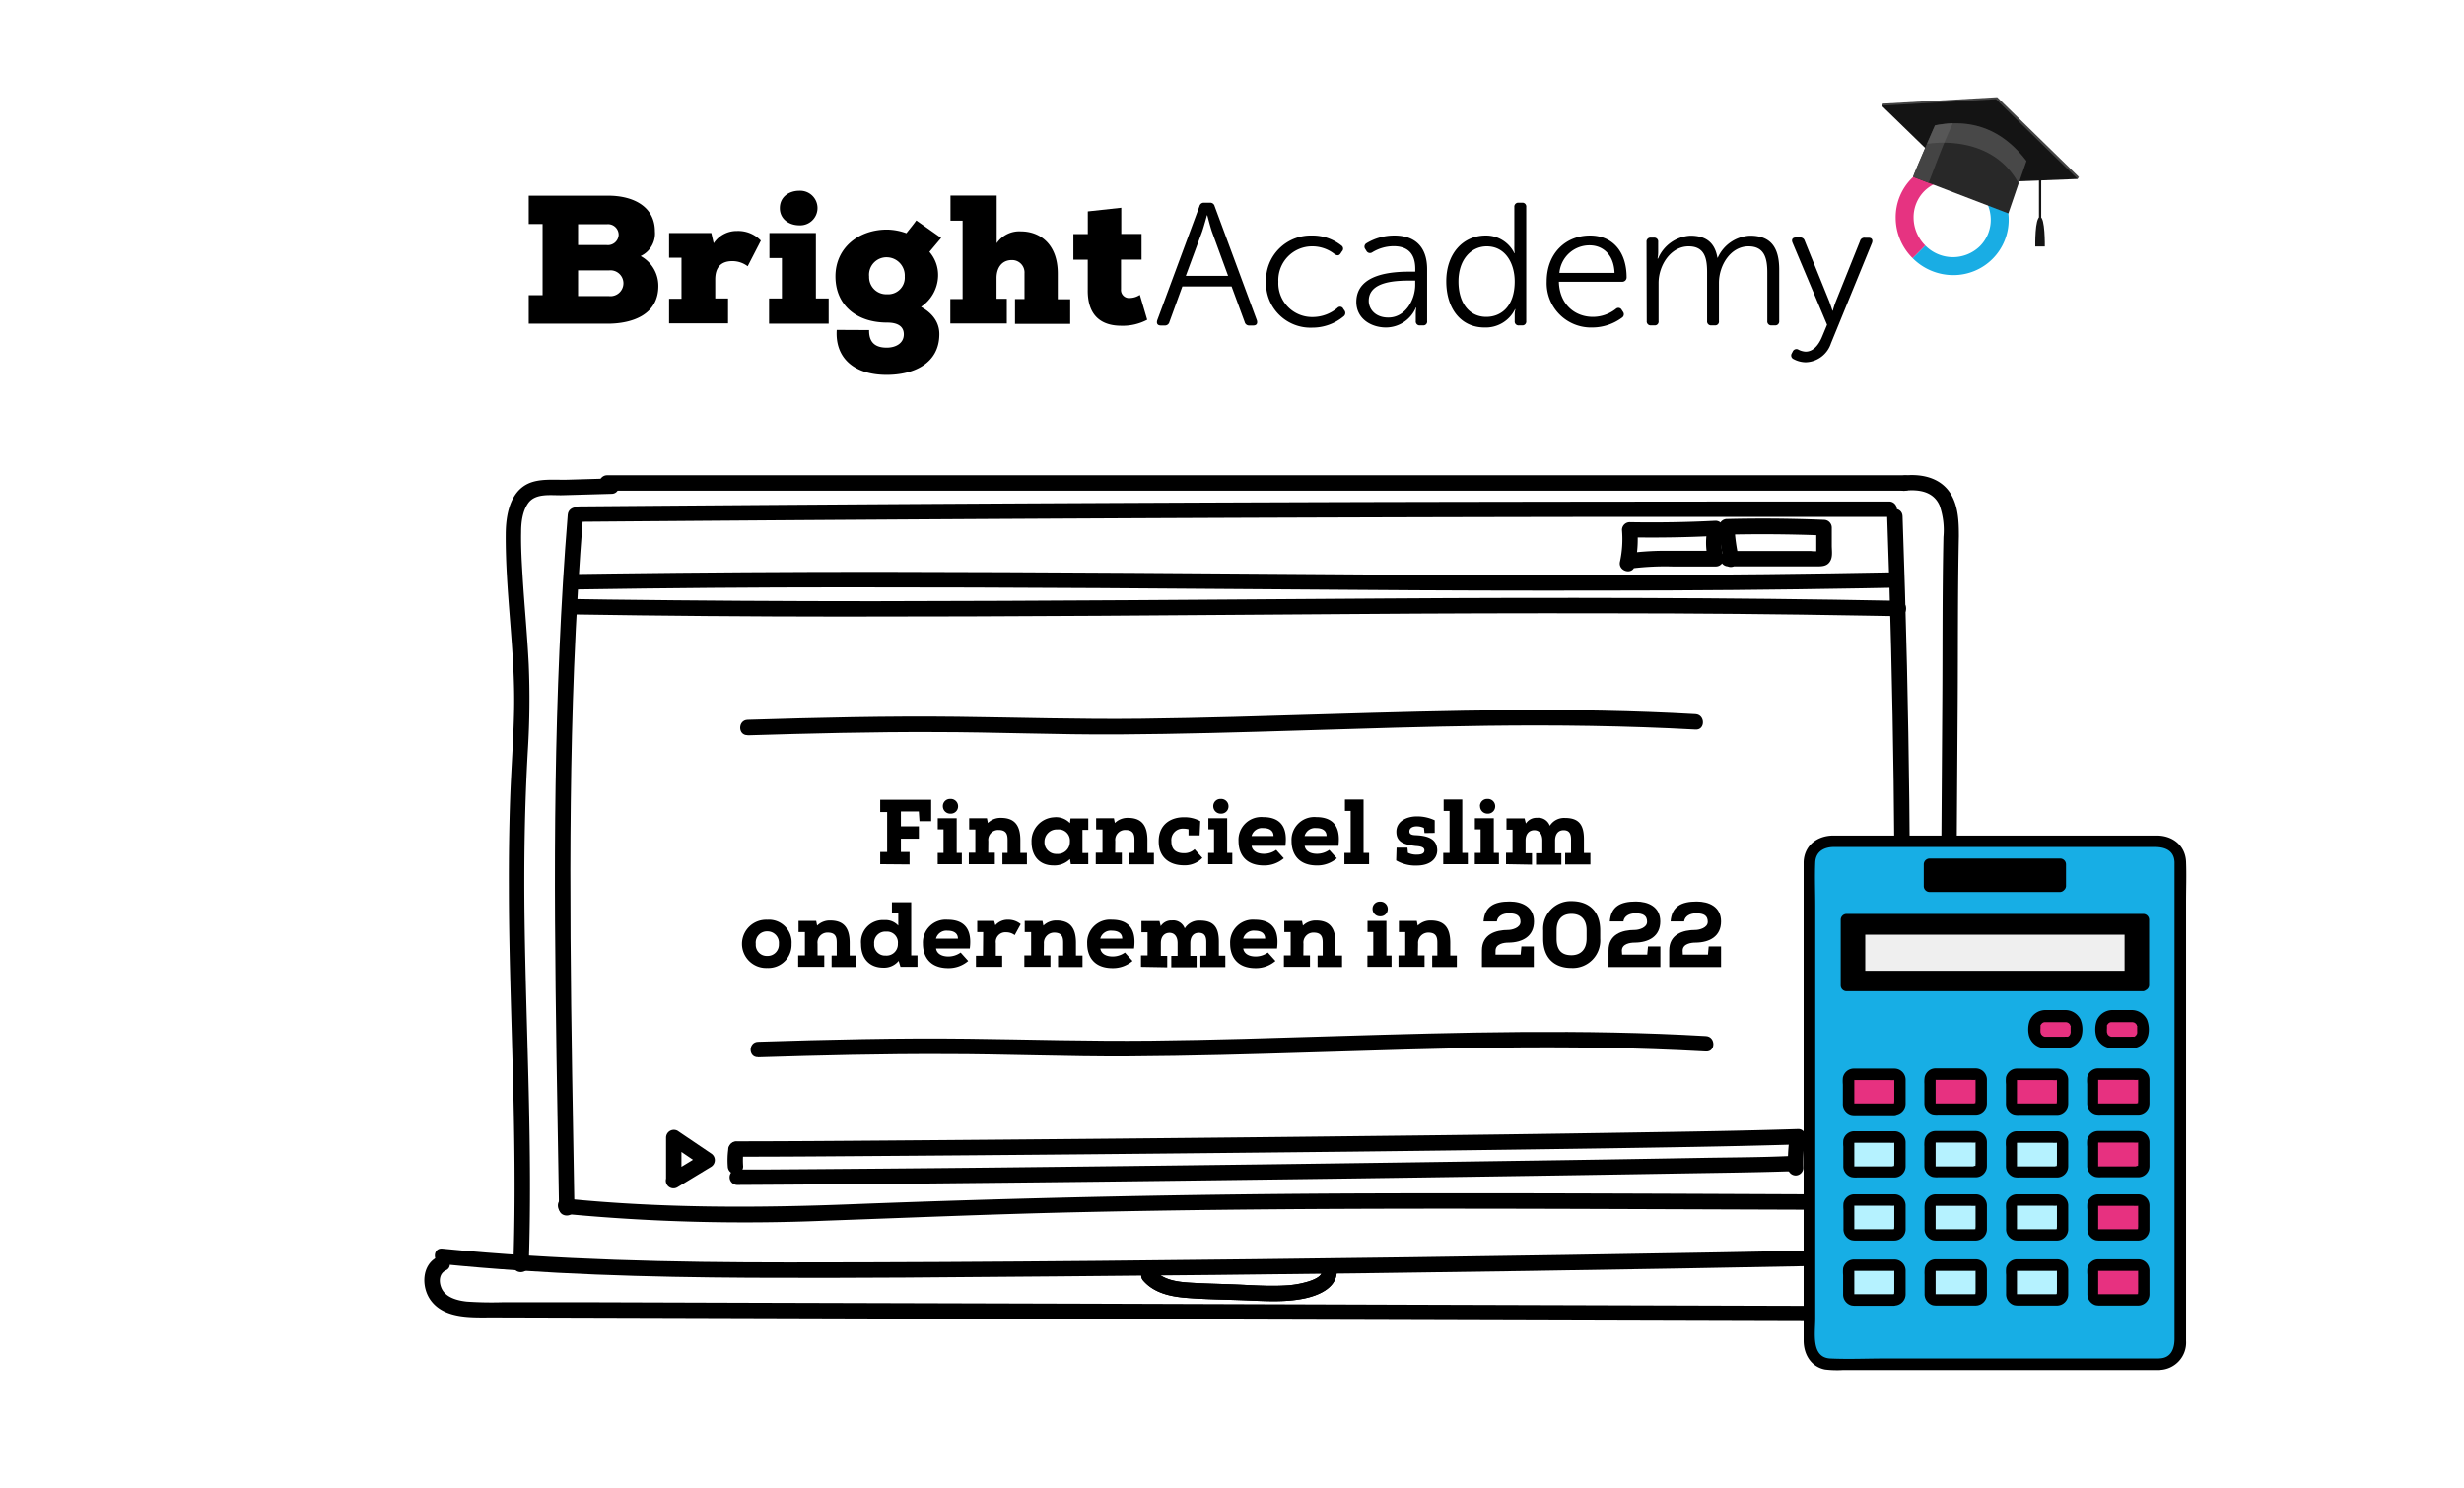 <?xml version="1.0" encoding="UTF-8"?> <svg xmlns="http://www.w3.org/2000/svg" viewBox="0 0 480 290"><defs><style>.cls-1{isolation:isolate;}.cls-2{fill:#fff;}.cls-3{fill:#19ade4;}.cls-4{fill:#e63381;}.cls-5{fill:#444;}.cls-6{fill:#141414;}.cls-7{fill:#282828;}.cls-8{fill:#6b6b6b;mix-blend-mode:multiply;opacity:0.49;}.cls-9{fill:#17aee5;}.cls-10{fill:#efefef;}.cls-11{fill:#e73180;}.cls-12{fill:#b5f2ff;}</style></defs><g class="cls-1"><g id="Layer_1" data-name="Layer 1"><rect class="cls-2" width="480" height="290"></rect><rect class="cls-2" x="316.35" y="103.06" width="18.6" height="6.25"></rect><polygon class="cls-2" points="110.95 118.22 110.56 235.75 206.01 235.75 334.58 234.57 369.69 233.78 371.27 138.33 369.29 119.4 110.95 118.22"></polygon><rect class="cls-2" x="200.12" y="222.43" width="149.8" height="5.39"></rect><path d="M222.71,249.52c2.06,2.37,5.18,3.07,8.18,3.33,3.93.33,7.9.34,11.83.5,3.74.15,7.52.41,11.22-.33,3.06-.61,7-2.27,6.4-6.05-.31-1.9-3.2-1.1-2.9.8.17,1-1.89,1.72-2.59,1.93a18.45,18.45,0,0,1-4.6.77c-3.16.17-6.34-.07-9.5-.2s-6.22-.17-9.31-.38c-2.42-.17-4.95-.58-6.61-2.49-1.27-1.46-3.39.67-2.12,2.12Z"></path><rect class="cls-2" x="200.12" y="222.43" width="149.8" height="5.39"></rect><path d="M103,246.39c.77-22.32-.5-44.64-.81-66.95-.15-11.16,0-22.3.65-33.45a160.28,160.28,0,0,0,.16-16.55c-.28-5.6-.82-11.17-1.17-16.76-.18-3-.37-6-.31-9,0-1.88.25-4.1,1.39-5.67,1.46-2,4.49-1.46,6.66-1.52l9.55-.27c1.92,0,1.93-3,0-3l-8.57.25c-2.47.07-5.45-.3-7.73.79-3.53,1.7-4.28,6.23-4.3,9.74-.09,11.47,1.86,22.86,1.63,34.35-.11,5.77-.57,11.54-.77,17.32s-.27,11.39-.25,17.1c0,11.49.43,23,.73,34.46.35,13.06.59,26.12.14,39.18-.07,1.93,2.93,1.93,3,0Z"></path><path d="M118.27,95.6h252.8a1.5,1.5,0,0,0,0-3H118.27a1.5,1.5,0,0,0,0,3Z"></path><path d="M371.07,95.6c2.73-.27,5.56.12,6.77,2.88a14.46,14.46,0,0,1,.75,6.13c-.23,10.64-.15,21.29-.22,31.93l-.45,68.71L377.67,244a1.5,1.5,0,0,0,3,0l.46-71.2.24-35.73c.07-10.86,0-21.73.23-32.59,0-2.68-.08-5.53-1.4-7.93-1.83-3.35-5.56-4.27-9.13-3.92-1.9.19-1.92,3.19,0,3Z"></path><path d="M86.15,246.29c19.93,2,40,2.55,60,2.66s40.23-.11,60.34-.27q60.53-.48,121-1.54,34-.58,67.92-1.36c1.93,0,1.93-3,0-3q-60.51,1.36-121,2.18c-40.3.53-80.61,1-120.91,1-22.47,0-45-.47-67.35-2.68-1.92-.19-1.91,2.82,0,3Z"></path><path d="M110.6,100.29c-1.42,17.53-2.11,35.12-2.37,52.7s-.08,35.21.18,52.8q.23,14.81.49,29.6c0,1.92,3,1.93,3,0-.29-17.55-.64-35.1-.75-52.65s0-35.2.69-52.78q.59-14.85,1.76-29.67c.16-1.93-2.84-1.92-3,0Z"></path><path d="M367.63,100.57q.92,25.83,1.26,51.68t.09,51.94q-.14,14.61-.46,29.21c0,1.93,3,1.93,3,0q.57-25.85.57-51.69t-.6-51.94q-.35-14.59-.86-29.2c-.07-1.93-3.07-1.94-3,0Z"></path><path d="M112.83,101.66q49.92-.41,99.85-.65,49.66-.24,99.34-.3,28,0,56,0a1.5,1.5,0,0,0,0-3q-49.92,0-99.85.1-49.66.14-99.33.45-28,.18-56,.41a1.5,1.5,0,0,0,0,3Z"></path><path d="M110.2,236.53a371.73,371.73,0,0,0,50.5,1.31c16.81-.6,33.6-1.32,50.41-1.68,33.67-.74,67.36-.71,101-.6l56.85.2a1.5,1.5,0,0,0,0-3c-33.9-.12-67.8-.34-101.7-.24q-50.51.15-101,2.1c-18.76.75-37.44.79-56.14-1.09-1.92-.19-1.91,2.81,0,3Z"></path><path d="M111.76,119.71q26,.41,52,.42,25.25,0,50.5-.16,24.71-.15,49.4-.34t49.6-.14q25.09,0,50.17.45l6.43.11c1.94,0,1.94-3,0-3q-25.15-.48-50.32-.54-24.84-.08-49.67.09-24.67.14-49.34.33-25.19.16-50.35.2-25.84,0-51.7-.32l-6.68-.1c-1.93,0-1.93,3,0,3Z"></path><path d="M112.56,114.84q26-.41,52-.41,24.94,0,49.9.15,24.6.15,49.2.34t49,.14q25.11,0,50.21-.44l6.39-.12c1.93,0,1.93-3,0-3q-25.2.48-50.4.54-24.53.09-49.06-.08t-49.15-.34q-24.87-.16-49.73-.2-25.86,0-51.73.33l-6.64.09c-1.93,0-1.94,3,0,3Z"></path><path d="M318.47,110.19a23.46,23.46,0,0,0,.5-7l-1.5,1.5q8.38.15,16.75-.28l-1.45-1.9a12.73,12.73,0,0,0,.06,6.71l1.45-1.9-8.82,0a56,56,0,0,0-8.78.53l.8,2.9.64-.24a1.55,1.55,0,0,0,1.05-1.85,1.51,1.51,0,0,0-1.84-1l-.65.24a1.51,1.51,0,0,0,.8,2.9,52.49,52.49,0,0,1,8.32-.43l8.48,0a1.51,1.51,0,0,0,1.44-1.89,9.57,9.57,0,0,1-.05-5.12,1.52,1.52,0,0,0-1.45-1.9q-8.37.43-16.75.28a1.52,1.52,0,0,0-1.5,1.5,20.73,20.73,0,0,1-.39,6.19c-.41,1.89,2.48,2.69,2.89.8Z"></path><path d="M338.71,108.67a36.47,36.47,0,0,1-.83-6l-1.5,1.5q9.47-.22,18.94.16l-1.5-1.5,0,2.82v2.07c0,.41,0,.5,0,.26l.9-.69a5.89,5.89,0,0,1-2,.06H336.65a1.5,1.5,0,0,0,0,3h17.07c1,0,2.18.07,2.8-1,.53-.85.33-2,.32-3l0-3.57a1.53,1.53,0,0,0-1.5-1.5q-9.46-.39-18.94-.16a1.52,1.52,0,0,0-1.5,1.5,41.63,41.63,0,0,0,.94,6.77c.41,1.89,3.31,1.09,2.89-.79Z"></path><path d="M85.29,244.89c-3.22,1.53-3.25,6-1.32,8.54,2.74,3.64,8.14,3.24,12.17,3.25l34.81.1,69.34.2,69.71.19,69.71.2,34.85.1c7.47,0,21.83,1.69,22.76-9.1a6.72,6.72,0,0,0-1.58-4.94c-1.21-1.5-3.32.63-2.12,2.12a4.35,4.35,0,0,1,.1,4.68,7.2,7.2,0,0,1-4.69,3.58,24.16,24.16,0,0,1-6.62.68l-8.16,0-32.38-.09-65.09-.19L211.7,254l-65-.18-32.34-.1-16.32,0a70.58,70.58,0,0,1-7.13-.13c-1.83-.2-4.13-.78-4.92-2.65-.53-1.24-.45-2.8.87-3.43,1.74-.83.22-3.42-1.52-2.59Z"></path><path d="M222.71,249.52c2.06,2.37,5.18,3.07,8.18,3.33,3.93.33,7.9.34,11.83.5,3.74.15,7.52.41,11.22-.33,3.06-.61,7-2.27,6.4-6.05-.31-1.9-3.2-1.1-2.9.8.17,1-1.89,1.72-2.59,1.93a18.45,18.45,0,0,1-4.6.77c-3.16.17-6.34-.07-9.5-.2s-6.22-.17-9.31-.38c-2.42-.17-4.95-.58-6.61-2.49-1.27-1.46-3.39.67-2.12,2.12Z"></path><path d="M147.67,206c12.13-.38,24.26-.68,36.4-.63,11.92,0,23.84.52,35.77.45,24-.14,47.91-1.39,71.87-1.7,13.55-.17,27.1,0,40.62.75,1.93.11,1.92-2.89,0-3-23.93-1.39-47.9-.72-71.84,0-12.06.37-24.12.76-36.19.89s-23.82-.24-35.75-.38c-13.63-.16-27.26.17-40.88.6-1.92.06-1.93,3.06,0,3Z"></path><path d="M145.64,143.28c12.13-.37,24.26-.68,36.39-.63,11.93,0,23.85.53,35.78.46,24-.15,47.91-1.39,71.87-1.7,13.54-.17,27.09,0,40.62.74,1.92.12,1.92-2.89,0-3-23.93-1.38-47.91-.71-71.84,0-12.06.37-24.12.75-36.19.89s-23.83-.24-35.75-.38c-13.63-.16-27.26.17-40.88.59-1.93.06-1.93,3.06,0,3Z"></path><rect class="cls-2" x="200.12" y="222.43" width="149.8" height="5.39"></rect><path d="M141.86,224a16.06,16.06,0,0,0-.09,3.25,1.56,1.56,0,0,0,.44,1.06,1.5,1.5,0,0,0,1.06.44,1.56,1.56,0,0,0,1.06-.44,1.47,1.47,0,0,0,.44-1.06,16.06,16.06,0,0,1,.09-3.25,1.52,1.52,0,0,0-.44-1.06,1.51,1.51,0,0,0-2.13,0l-.23.31a1.41,1.41,0,0,0-.2.75Z"></path><path d="M143.48,225.37c8.15,0,16.29-.06,24.44-.12q21.81-.15,43.63-.35,25.92-.24,51.83-.52,24.6-.28,49.19-.64c11.63-.18,23.26-.35,34.89-.68l2.79-.08c1.93-.07,1.93-3.07,0-3-10.87.35-21.74.51-32.62.68q-23.91.39-47.82.64-26,.3-52.07.54-22.73.21-45.46.38c-9.08.07-18.15.14-27.23.15h-1.57a1.5,1.5,0,0,0,0,3Z"></path><path d="M348.57,222a36.46,36.46,0,0,0-.27,5.53,1.53,1.53,0,0,0,1.5,1.5,1.51,1.51,0,0,0,1.5-1.5,36.46,36.46,0,0,1,.27-5.53,1.46,1.46,0,0,0-.44-1.06,1.5,1.5,0,0,0-1.06-.44,1.46,1.46,0,0,0-1.06.44,1.77,1.77,0,0,0-.44,1.06Z"></path><path d="M143.68,230.87q22.51-.12,45-.36,25.65-.25,51.29-.59,24.71-.31,49.41-.68,19.37-.28,38.73-.61c6.6-.11,13.2-.18,19.8-.39l.71,0c1.92-.08,1.93-3.08,0-3-5.65.26-11.31.26-17,.36q-18.45.33-36.91.59-24.3.36-48.59.68-25.74.33-51.49.61-23.06.24-46.1.39l-4.9,0a1.5,1.5,0,0,0,0,3Z"></path><path d="M132.75,230v-8.38l-2.25,1.3,5.71,3.87.81.55v-2.6l-5.7,3.47-.83.5a1.5,1.5,0,1,0,1.51,2.59l5.7-3.46.83-.5a1.53,1.53,0,0,0,0-2.6l-5.71-3.86-.81-.55a1.52,1.52,0,0,0-2.26,1.29V230a1.5,1.5,0,0,0,3,0Z"></path><path d="M103,43.65V38.13h15.46c5,0,9.12,2.17,9.12,6.95a4.84,4.84,0,0,1-2.78,4.81,6.59,6.59,0,0,1,3.45,5.84c0,5.63-5.13,7.3-9.72,7.34H103V57.51h2.7V43.65Zm9.61,4.1h5.6a2.1,2.1,0,0,0,2.31-2,2.07,2.07,0,0,0-2.17-2.07h-5.74Zm0,9.94h6a2.52,2.52,0,1,0,0-5h-6Z"></path><path d="M130.34,50.21V45.4h8.23l.46,2A5.38,5.38,0,0,1,143.59,45a6.11,6.11,0,0,1,4.63,1.88l-2.57,5a4.91,4.91,0,0,0-3-1c-2.32,0-3.32,1.36-3.32,3.57v3.7h2.5v4.85H130.34V58.22h2.42v-8Z"></path><path d="M149.82,58.15h2.5V50.28h-2.43V45.4h9.05V58.15h2.49v4.92H149.82Zm2.1-17.6c0,2.18,1.86,3.35,3.78,3.35a3.37,3.37,0,1,0,0-6.73C153.78,37.17,151.92,38.31,151.92,40.55Z"></path><path d="M169.31,64.31c-.07,2.78,1.64,3.42,3.42,3.42s3.34-.85,3.34-2.6c0-1.25-.81-2.28-3.27-2.28-6,0-10.05-3.45-10.05-9s4.49-9.12,10.05-9.12a11.49,11.49,0,0,1,3.77.71c.64-.82,1.36-1.68,1.93-2.49l4.84,3.41-2.28,2.71a6.89,6.89,0,0,1,1.68,4.81,7.48,7.48,0,0,1-3.32,5.91c3.39,1.86,3.57,4.35,3.57,5.31,0,5.77-5.06,7.94-10.26,7.94-6.42,0-10.08-3.34-9.73-8.76Zm0-10.43a3.33,3.33,0,0,0,3.49,3.45,3.24,3.24,0,0,0,3.45-3.45,3.55,3.55,0,0,0-3.45-3.75A3.4,3.4,0,0,0,169.31,53.88Z"></path><path d="M185.16,43V38.1h9v9.29a5.33,5.33,0,0,1,4.74-2.31c3.52,0,7.16,2.31,7.16,8.22v5h2.42v4.81H197.73V58.26h1.85v-5a2.42,2.42,0,0,0-2.45-2.59c-2.07,0-3,1.63-3,3.49v4.06h2v4.81h-11V58.26h2.39V43Z"></path><path d="M218.43,40.48v5.1h3.95v5h-4v5.77a1.57,1.57,0,0,0,1.75,1.71,3.66,3.66,0,0,0,1.92-.61l1.43,4.85a10.15,10.15,0,0,1-5.06,1.17c-3.49,0-6.63-1.6-6.52-7.12V50.6H209.1v-5h2.81V41.19Z"></path><path d="M233.66,40.18a.87.87,0,0,1,.92-.68h1.12a.88.88,0,0,1,.92.68l8.23,22.24c.17.61-.07,1-.68,1h-.75a.88.88,0,0,1-.95-.68l-2.55-6.93h-9.59l-2.52,6.93a.89.89,0,0,1-.95.68h-.72c-.64,0-.88-.37-.71-1Zm5.58,13.57-3.17-8.67c-.37-1.13-.88-3.13-.88-3.13h-.07s-.54,2-.92,3.13L231,53.75Z"></path><path d="M255.63,45.89a9,9,0,0,1,5.67,1.94.74.74,0,0,1,.11,1.16l-.24.37c-.31.48-.68.48-1.16.17A7,7,0,0,0,255.69,48a6.58,6.58,0,0,0-6.66,6.9,6.58,6.58,0,0,0,6.7,6.87,7.49,7.49,0,0,0,4.83-1.8.68.68,0,0,1,1.12.2l.24.34a.83.83,0,0,1-.21,1.16,9.5,9.5,0,0,1-6.08,2.17,8.66,8.66,0,0,1-9-8.94A8.72,8.72,0,0,1,255.63,45.89Z"></path><path d="M274.7,52.93h1v-.54c0-3.3-1.8-4.42-4.22-4.42a8,8,0,0,0-4.15,1.19.79.79,0,0,1-1.15-.28l-.21-.34a.77.77,0,0,1,.24-1.15,10.39,10.39,0,0,1,5.44-1.5c4.08,0,6.36,2.28,6.36,6.57V62.55a.74.74,0,0,1-.81.85h-.55a.76.76,0,0,1-.85-.85V61.19a7.39,7.39,0,0,1,.1-1.29h-.06A6.38,6.38,0,0,1,270,63.81c-2.89,0-5.78-1.7-5.78-5C264.26,53.24,271.41,52.93,274.7,52.93Zm-4.25,8.94c3.3,0,5.24-3.4,5.24-6.39v-.81h-.95c-2.69,0-8.1.1-8.1,3.94C266.64,60.21,267.9,61.87,270.45,61.87Z"></path><path d="M289.43,45.89A6.12,6.12,0,0,1,295,49.33h.07A7.77,7.77,0,0,1,295,48V40.35a.77.77,0,0,1,.85-.85h.65a.75.75,0,0,1,.82.85v22.2a.75.75,0,0,1-.82.85h-.58a.75.75,0,0,1-.85-.81V61.3a3.84,3.84,0,0,1,.14-1.06h-.07a6.34,6.34,0,0,1-5.95,3.57c-4.59,0-7.45-3.67-7.45-9S284.94,45.89,289.43,45.89Zm.1,15.85c2.86,0,5.54-2,5.54-6.9,0-3.47-1.77-6.84-5.44-6.84-3,0-5.51,2.52-5.51,6.84S286.33,61.74,289.53,61.74Z"></path><path d="M309.73,45.89c4.55,0,7.14,3.3,7.14,8.16a.85.85,0,0,1-.89.85h-12.3c.1,4.36,3.09,6.84,6.63,6.84a7.25,7.25,0,0,0,4.48-1.57.72.72,0,0,1,1.13.21l.27.41a.79.79,0,0,1-.24,1.12,9.76,9.76,0,0,1-5.71,1.9,8.64,8.64,0,0,1-8.94-8.94C301.3,49.26,305.1,45.89,309.73,45.89Zm4.79,7.28c-.13-3.61-2.31-5.37-4.86-5.37a5.88,5.88,0,0,0-5.88,5.37Z"></path><path d="M320.75,47.15a.77.77,0,0,1,.85-.85h.61a.76.76,0,0,1,.81.85v2a6,6,0,0,1-.13,1.23H323a7.26,7.26,0,0,1,6.29-4.46c3.16,0,4.79,1.46,5.27,4.29h.07a7.25,7.25,0,0,1,6.29-4.29c4.15,0,5.68,2.42,5.68,6.63v10a.77.77,0,0,1-.85.85h-.62a.77.77,0,0,1-.85-.85V53.1c0-2.79-.57-5.1-3.67-5.1-3.43,0-5.75,3.61-5.75,7.14v7.41a.74.74,0,0,1-.81.85h-.65a.77.77,0,0,1-.85-.85V53.1c0-2.58-.37-5.1-3.6-5.1-3.47,0-5.85,3.67-5.85,7.14v7.41a.74.74,0,0,1-.82.85h-.64a.77.77,0,0,1-.85-.85Z"></path><path d="M350.23,68.06a3.5,3.5,0,0,0,1.5.45c1.53,0,2.55-1.33,3.19-2.83l1-2.41-6.73-16c-.24-.58,0-1,.65-1h.78a.89.89,0,0,1,.95.65l4.79,11.83c.31.85.62,1.8.62,1.8h.06a16.48,16.48,0,0,1,.58-1.8L362.33,47a.89.89,0,0,1,1-.68H364c.62,0,.89.37.68,1l-8,19.58a5.34,5.34,0,0,1-4.93,3.68,5.12,5.12,0,0,1-2.35-.62.77.77,0,0,1-.37-1.08l.2-.38A.79.79,0,0,1,350.23,68.06Z"></path><path class="cls-3" d="M380.51,53.6a11.15,11.15,0,0,1-7.92-3.3l2.46-2.47a7.53,7.53,0,0,0,10.63.15,7.27,7.27,0,0,0,2.13-5.24,7.73,7.73,0,0,0-2.28-5.38L388,34.89a11.19,11.19,0,0,1,3.3,7.81,10.76,10.76,0,0,1-10.79,10.9"></path><path class="cls-4" d="M372.59,50.3a11.1,11.1,0,0,1-3.3-7.81,10.73,10.73,0,0,1,3.14-7.75,11,11,0,0,1,15.57.15l-2.47,2.47a7.53,7.53,0,0,0-10.63-.15,7.22,7.22,0,0,0-2.12,5.24,7.72,7.72,0,0,0,2.27,5.38Z"></path><polygon class="cls-5" points="366.81 20.2 382.41 35.37 404.98 34.48 389.07 18.94 366.81 20.2"></polygon><polygon class="cls-5" points="366.81 20.2 366.56 20.59 404.73 34.87 404.98 34.48 366.81 20.2"></polygon><polygon class="cls-6" points="366.56 20.59 382.16 35.76 404.73 34.87 388.82 19.33 366.56 20.59"></polygon><path class="cls-7" d="M394.76,31.37l-1.52,4.36-2,5.85-18.53-7.1c.07-.33,1.57-3.82,2.77-6.6l1.5-3.43C384.17,23,390.12,25.27,394.76,31.37Z"></path><path class="cls-5" d="M380.44,24a21.8,21.8,0,0,0-3.5.42l-1.5,3.43c-1.2,2.78-2.7,6.27-2.77,6.6l3.05,1.17C377.19,31.77,378.66,27.78,380.44,24Z"></path><path class="cls-8" d="M394.76,31.37l-1.52,4.36a.22.22,0,0,1-.05-.08c-5.48-9.92-17.7-7.61-17.7-7.61l-.05-.16,1.5-3.43C384.17,23,390.12,25.27,394.76,31.37Z"></path><rect class="cls-6" x="397.2" y="30.97" width="0.44" height="11.68"></rect><path class="cls-6" d="M397.42,42.28h0c1,0,.92,5.75.92,5.75h-1.86S396.37,42.33,397.42,42.28Z"></path><path d="M171.47,168.38V166h1.35v-7.78h-1.35v-2.39h9.93V160h-2.28l-.13-1.9H175.5V161H179v2.41H175.5V166h1.69v2.43Z"></path><path d="M186.37,159.43v6.75h1v2.2h-4.7v-2.2h1.13v-4.59h-1.12v-2.16Zm-2.7-2.34a1.4,1.4,0,0,1,1.46-1.42,1.43,1.43,0,0,1,1.51,1.46,1.41,1.41,0,0,1-1.48,1.4A1.44,1.44,0,0,1,183.67,157.09Z"></path><path d="M192.51,166.15h1.29v2.23h-5.07v-2.23H190v-4.54H188.8v-2.18h3.46l.18.92a3.49,3.49,0,0,1,2.52-1c2.43,0,3.81,1.16,3.81,4.34v2.49h1.28v2.23h-4.77v-2.23h1v-2.47c0-1-.14-2-1.75-2a1.94,1.94,0,0,0-2,2.18Z"></path><path d="M212,166.2v2.18h-3.4l-.16-1a4.31,4.31,0,0,1-3.26,1.24c-2.52,0-4.23-1.65-4.23-4.57a4.63,4.63,0,0,1,4.32-4.81,3.76,3.76,0,0,1,3.17,1.14l.1-.92H212v2.23h-1.13v4.52ZM203.47,164a2.28,2.28,0,0,0,2.41,2.38,2.36,2.36,0,0,0,2.54-2.4,2.19,2.19,0,0,0-2.43-2.37A2.38,2.38,0,0,0,203.47,164Z"></path><path d="M217.24,166.15h1.3v2.23h-5.08v-2.23h1.31v-4.54h-1.24v-2.18H217l.18.92a3.52,3.52,0,0,1,2.52-1c2.43,0,3.82,1.16,3.82,4.34v2.49h1.27v2.23H220v-2.23h1v-2.47c0-1-.14-2-1.74-2a1.94,1.94,0,0,0-2,2.18Z"></path><path d="M234.23,167.16a4.75,4.75,0,0,1-3.6,1.44c-2.75,0-4.91-1.48-4.91-4.67,0-3.53,2.63-4.7,4.86-4.7a6.41,6.41,0,0,1,3.24.76l-.13,2.77h-2.16v-1.19a4.24,4.24,0,0,0-1-.12,2.22,2.22,0,0,0-2.34,2.46c0,1.66.95,2.33,2.47,2.33a2.92,2.92,0,0,0,2.05-.78Z"></path><path d="M239.06,159.43v6.75h1v2.2h-4.7v-2.2h1.14v-4.59H235.4v-2.16Zm-2.71-2.34a1.4,1.4,0,0,1,1.46-1.42,1.43,1.43,0,0,1,1.51,1.46,1.41,1.41,0,0,1-1.47,1.4A1.45,1.45,0,0,1,236.35,157.09Z"></path><path d="M250.09,167.23a5.82,5.82,0,0,1-3.89,1.4c-3.47,0-4.93-2.12-4.93-4.79a4.43,4.43,0,0,1,4.8-4.64c3,0,4.85,1.56,4.33,5.6h-6.58c.13.9.94,1.56,2.43,1.56a4.1,4.1,0,0,0,2.36-.77Zm-2-4.34c0-1.1-.88-1.55-2-1.55a2.11,2.11,0,0,0-2.28,1.55Z"></path><path d="M260.42,167.23a5.82,5.82,0,0,1-3.89,1.4c-3.47,0-4.93-2.12-4.93-4.79a4.44,4.44,0,0,1,4.81-4.64c3,0,4.84,1.56,4.32,5.6h-6.57c.12.9.93,1.56,2.43,1.56a4.15,4.15,0,0,0,2.36-.77Zm-2-4.34c0-1.1-.88-1.55-2-1.55a2.11,2.11,0,0,0-2.28,1.55Z"></path><path d="M262,155.78h3.63v10.4h1.08v2.2H261.9v-2.2h1.22V158H262Z"></path><path d="M277.5,162.31l-.11-1A3.28,3.28,0,0,0,276,161c-.74,0-1.44.27-1.44,1s.88.71,1.42.74c2.21.13,4,.72,4,3-.05,1.69-1.49,2.91-4,2.91a7.37,7.37,0,0,1-4-1l.08-2.49h2.12l.09,1a3.7,3.7,0,0,0,1.77.36c.91,0,1.44-.25,1.44-.82s-.54-.81-1.71-.87c-2.11-.25-3.75-.68-3.75-2.77s2.07-3,4-3a8.06,8.06,0,0,1,3.47.76l0,2.46Z"></path><path d="M281.23,155.78h3.63v10.4h1.08v2.2h-4.79v-2.2h1.23V158h-1.15Z"></path><path d="M291,159.43v6.75h1v2.2h-4.7v-2.2h1.13v-4.59h-1.12v-2.16Zm-2.7-2.34a1.4,1.4,0,0,1,1.46-1.42,1.43,1.43,0,0,1,1.51,1.46,1.41,1.41,0,0,1-1.48,1.4A1.44,1.44,0,0,1,288.32,157.09Z"></path><path d="M293.38,168.38v-2.23h1.27v-4.5h-1.18v-2.2H297l.25,1a2.43,2.43,0,0,1,2.18-1.11,2.37,2.37,0,0,1,2.48,1.55,3.28,3.28,0,0,1,3-1.52c2.82,0,3.65,1.52,3.65,4.14v2.69h1.26v2.23H304.9v-2.23h1.15v-2.61c0-.94-.2-1.84-1.44-1.84s-1.67,1-1.67,2v2.49h1.22v2.23h-4.93v-2.23h1.22v-2.49c0-1.28-.61-2-1.56-2s-1.7.67-1.7,2v2.49h1.25v2.23Z"></path><path d="M149.44,179.21a4.42,4.42,0,0,1,4.76,4.72,4.52,4.52,0,0,1-4.74,4.67,4.7,4.7,0,1,1,0-9.39Zm.06,2.26a2.19,2.19,0,0,0-2.27,2.46,2.14,2.14,0,0,0,2.23,2.32,2.19,2.19,0,0,0,2.27-2.32A2.23,2.23,0,0,0,149.5,181.47Z"></path><path d="M159.27,186.15h1.3v2.23h-5.08v-2.23h1.31v-4.54h-1.24v-2.18H159l.18.92a3.52,3.52,0,0,1,2.52-1c2.43,0,3.82,1.16,3.82,4.34v2.49h1.27v2.23H162v-2.23h1v-2.47c0-1-.14-2-1.74-2a1.94,1.94,0,0,0-2,2.18Z"></path><path d="M178.73,186.15v2.23h-3.31l-.36-1.17a3.66,3.66,0,0,1-3,1.33c-2.52,0-4.32-1.6-4.32-4.61a4.26,4.26,0,0,1,4.52-4.66,3.37,3.37,0,0,1,2.73,1.08v-2.41h-1.24v-2.15h3.76v10.36Zm-8.44-2.25a2.12,2.12,0,0,0,2.23,2.28,2.21,2.21,0,0,0,2.39-2.3,2.12,2.12,0,0,0-2.28-2.36A2.18,2.18,0,0,0,170.29,183.9Z"></path><path d="M188.61,187.23a5.82,5.82,0,0,1-3.89,1.4c-3.47,0-4.93-2.12-4.93-4.79a4.44,4.44,0,0,1,4.81-4.64c3,0,4.84,1.56,4.32,5.6h-6.57c.12.9.93,1.56,2.43,1.56a4.15,4.15,0,0,0,2.36-.77Zm-2-4.34c0-1.1-.88-1.55-2-1.55a2.11,2.11,0,0,0-2.28,1.55Z"></path><path d="M191.53,181.61h-1.16v-2.18h3.3l.23.85a3.17,3.17,0,0,1,2.5-1.08,3.76,3.76,0,0,1,2.44.86l-1.17,2.14a2.69,2.69,0,0,0-1.68-.55,1.87,1.87,0,0,0-2,2.12v2.45h1.24v2.16h-5.11v-2.16h1.37Z"></path><path d="M203.33,186.15h1.3v2.23h-5.08v-2.23h1.32v-4.54h-1.25v-2.18h3.46l.18.92a3.52,3.52,0,0,1,2.52-1c2.43,0,3.82,1.16,3.82,4.34v2.49h1.28v2.23h-4.77v-2.23h1v-2.47c0-1-.15-2-1.75-2a2,2,0,0,0-2,2.18Z"></path><path d="M220.62,187.23a5.85,5.85,0,0,1-3.89,1.4c-3.48,0-4.94-2.12-4.94-4.79a4.44,4.44,0,0,1,4.81-4.64c3,0,4.84,1.56,4.32,5.6h-6.57c.13.9.94,1.56,2.43,1.56a4.13,4.13,0,0,0,2.36-.77Zm-2-4.34c0-1.1-.89-1.55-2-1.55a2.12,2.12,0,0,0-2.29,1.55Z"></path><path d="M222.27,188.38v-2.23h1.28v-4.5h-1.19v-2.2h3.51l.25,1a2.44,2.44,0,0,1,2.18-1.11,2.38,2.38,0,0,1,2.49,1.55,3.27,3.27,0,0,1,3-1.52c2.82,0,3.65,1.52,3.65,4.14v2.69h1.26v2.23h-4.86v-2.23h1.15v-2.61c0-.94-.19-1.84-1.44-1.84s-1.67,1-1.67,2v2.49h1.22v2.23h-4.93v-2.23h1.23v-2.49c0-1.28-.62-2-1.57-2s-1.69.67-1.69,2v2.49h1.24v2.23Z"></path><path d="M248.46,187.23a5.82,5.82,0,0,1-3.89,1.4c-3.47,0-4.93-2.12-4.93-4.79a4.44,4.44,0,0,1,4.81-4.64c3,0,4.84,1.56,4.32,5.6h-6.58c.13.9.94,1.56,2.44,1.56a4.1,4.1,0,0,0,2.35-.77Zm-2-4.34c0-1.1-.88-1.55-2-1.55a2.11,2.11,0,0,0-2.28,1.55Z"></path><path d="M253.9,186.15h1.29v2.23h-5.08v-2.23h1.32v-4.54h-1.24v-2.18h3.45l.18.92a3.52,3.52,0,0,1,2.52-1c2.43,0,3.82,1.16,3.82,4.34v2.49h1.28v2.23h-4.77v-2.23h1v-2.47c0-1-.15-2-1.75-2a1.94,1.94,0,0,0-2,2.18Z"></path><path d="M270.08,179.43v6.75h1v2.2h-4.7v-2.2h1.14v-4.59h-1.12v-2.16Zm-2.7-2.34a1.39,1.39,0,0,1,1.45-1.42,1.43,1.43,0,0,1,1.52,1.46,1.41,1.41,0,0,1-1.48,1.4A1.44,1.44,0,0,1,267.38,177.09Z"></path><path d="M276.21,186.15h1.3v2.23h-5.08v-2.23h1.32v-4.54h-1.24v-2.18H276l.18.92a3.52,3.52,0,0,1,2.52-1c2.43,0,3.82,1.16,3.82,4.34v2.49h1.28v2.23H279v-2.23h1v-2.47c0-1-.15-2-1.75-2a2,2,0,0,0-2,2.18Z"></path><path d="M291.33,186h4.9l.15-1.59h2.41v4h-10.1v-3.22c0-3.12,2.59-4,5.15-4,.64,0,2.36-.38,2.36-1.58s-.74-1.66-2.26-1.66c-1.18,0-2.21.52-2.35,1.58H289c.23-2.95,2.1-3.88,5.09-3.88,2.34,0,4.74,1,4.74,3.88s-2.2,4.11-5,4.13c-.81,0-2.49.21-2.49,1.56Z"></path><path d="M300.62,181.29a5.37,5.37,0,0,1,5.51-5.71c3.33,0,5.6,1.89,5.6,5.71v1.6a5.35,5.35,0,0,1-5.58,5.71c-3.33,0-5.53-1.91-5.53-5.71Zm2.61,1.6c0,2.16.92,3.22,2.9,3.22,1.69,0,2.95-1,2.95-3.26v-1.6c0-2.16-1.18-3.19-2.95-3.19s-2.9,1.06-2.9,3.23Z"></path><path d="M316,186h4.89l.15-1.59h2.41v4h-10.1v-3.22c0-3.12,2.59-4,5.15-4,.65,0,2.36-.38,2.36-1.58s-.74-1.66-2.25-1.66c-1.19,0-2.22.52-2.36,1.58H313.6c.23-2.95,2.11-3.88,5.09-3.88,2.35,0,4.74,1,4.74,3.88s-2.2,4.11-5,4.13c-.81,0-2.48.21-2.48,1.56Z"></path><path d="M327.82,186h4.9l.14-1.59h2.41v4h-10.1v-3.22c0-3.12,2.6-4,5.15-4,.65,0,2.36-.38,2.36-1.58s-.74-1.66-2.25-1.66c-1.19,0-2.21.52-2.36,1.58h-2.63c.24-2.95,2.11-3.88,5.1-3.88,2.34,0,4.73,1,4.73,3.88s-2.19,4.11-5,4.13c-.81,0-2.48.21-2.48,1.56Z"></path><rect class="cls-9" x="352.5" y="163.92" width="72.24" height="101.88" rx="4.02"></rect><path d="M420.72,264.68H367.21c-3.53,0-7.12.17-10.66,0-3.8-.19-2.93-5.09-2.93-7.69V176.52c0-2.82-.12-5.67,0-8.49.1-2.17,1.78-3,3.67-3h62.46c1.91,0,3.75.61,3.86,2.93,0,.79,0,1.6,0,2.39v90.48c0,1.87-.61,3.73-2.89,3.83-1.45.06-1.45,2.31,0,2.25a5.33,5.33,0,0,0,5.14-5.65c0-1.27,0-2.55,0-3.83V175.77c0-2.6.1-5.22,0-7.82-.12-3.22-2.63-5.15-5.69-5.15h-63c-3.09,0-5.68,1.86-5.81,5.15,0,.66,0,1.34,0,2V261.2c0,2.63,1.4,5.09,4.17,5.63a19.45,19.45,0,0,0,3.5.1h61.68A1.13,1.13,0,0,0,420.72,264.68Z"></path><rect x="375.89" y="168.41" width="25.46" height="4.27"></rect><path d="M401.35,171.55H375.89l1.12,1.13v-4.27l-1.12,1.12h25.46l-1.13-1.12v4.27a1.13,1.13,0,0,0,2.25,0v-4.27a1.14,1.14,0,0,0-1.12-1.13H375.89a1.15,1.15,0,0,0-1.13,1.13v4.27a1.14,1.14,0,0,0,1.13,1.12h25.46A1.13,1.13,0,0,0,401.35,171.55Z"></path><rect x="359.7" y="179.2" width="57.83" height="12.83"></rect><path d="M417.53,190.9H359.7l1.13,1.12V179.2l-1.13,1.12h57.83l-1.12-1.12V192a1.13,1.13,0,0,0,2.25,0V179.2a1.15,1.15,0,0,0-1.13-1.13H359.7a1.15,1.15,0,0,0-1.12,1.13V192a1.14,1.14,0,0,0,1.12,1.13h57.83A1.13,1.13,0,0,0,417.53,190.9Z"></path><rect class="cls-10" x="362.24" y="180.95" width="52.77" height="9.32"></rect><path d="M415,189.14H362.24l1.12,1.13V181l-1.12,1.12H415L413.88,181v9.32a1.13,1.13,0,0,0,2.25,0V181a1.15,1.15,0,0,0-1.13-1.13H362.24a1.15,1.15,0,0,0-1.13,1.13v9.32a1.15,1.15,0,0,0,1.13,1.12H415A1.13,1.13,0,0,0,415,189.14Z"></path><rect class="cls-11" x="396.39" y="197.97" width="8.2" height="5.18" rx="2.14"></rect><path d="M402.45,202h-4.11l-.22-.07c-.13,0,0,0,0,0a1.71,1.71,0,0,1-.23-.13c-.11-.07,0,0,0,0a1.14,1.14,0,0,0-.11-.11l-.11-.12c.11.14,0,0,0,0s-.15-.27-.08-.11c0-.06-.11-.43-.09-.23a6.91,6.91,0,0,1,0-.91V200c0-.19,0,0,0-.14s0-.14.07-.2c-.05.11,0,0,0,0s.18-.25.07-.12c0,0,.25-.25.19-.2l.2-.12c.15-.09-.14,0,0,0l.2-.06c.12,0,0,0,0,0l.22,0h3.93l.23,0c-.2,0,.18.06.23.08-.17-.07.11.08.16.11s0,0,0,0l.19.19c.08.09,0,0,0,0s.07.12.11.18.09.19,0,0c0,.06,0,.14.07.2s0,.19,0,.07,0,.18,0,.18v.65a4,4,0,0,1,0,.49c0-.19-.05.12-.07.18s0,0,0,0l-.13.23c-.07.1,0,0,0,0l-.14.15s-.17.14,0,0l-.18.11s-.16.09-.06,0l-.12,0-.11,0c.11,0-.19,0-.19,0a1.15,1.15,0,0,0-1.12,1.13,1.12,1.12,0,0,0,1.12,1.12,3.29,3.29,0,0,0,3.17-2.51,5.14,5.14,0,0,0-.24-3.08,3.33,3.33,0,0,0-3-1.84h-3.85a3.34,3.34,0,0,0-3.08,2.11,5.34,5.34,0,0,0-.12,2.86,3.3,3.3,0,0,0,3.16,2.46c1.31,0,2.62,0,3.93,0A1.13,1.13,0,0,0,402.45,202Z"></path><rect class="cls-11" x="409.33" y="197.97" width="8.2" height="5.18" rx="2.14"></rect><path d="M415.4,202h-4.12l-.22-.07c-.12,0,0,0,0,0l-.23-.13c-.1-.07,0,0,0,0l-.12-.11-.1-.12c.11.14,0,0,0,0s-.14-.27-.07-.11c0-.06-.12-.43-.09-.23a6.91,6.91,0,0,1,0-.91V200c0-.19,0,0,0-.14s0-.14.07-.2c-.05.11,0,0,0,0s.18-.25.07-.12l.19-.2.2-.12c.15-.09-.15,0,0,0l.21-.06c.12,0,0,0,0,0l.23,0h3.93l.22,0c-.19,0,.19.06.23.08-.16-.07.11.08.16.11s0,0,0,0l.18.19c.09.09,0,0,0,0a1.13,1.13,0,0,1,.12.18s.09.19,0,0c0,.06,0,.14.07.2s0,.19,0,.07,0,.18,0,.18v.65a4,4,0,0,1,0,.49c0-.19,0,.12-.07.18s0,0,0,0-.09.15-.14.23,0,0,0,0l-.15.15s-.16.14,0,0l-.18.11s-.17.09-.06,0l-.12,0-.12,0c.12,0-.18,0-.18,0a1.16,1.16,0,0,0-1.13,1.13,1.13,1.13,0,0,0,1.13,1.12,3.3,3.3,0,0,0,3.17-2.51,5.3,5.3,0,0,0-.24-3.08,3.33,3.33,0,0,0-3-1.84H411.5a3.33,3.33,0,0,0-3.07,2.11,5.34,5.34,0,0,0-.12,2.86,3.3,3.3,0,0,0,3.16,2.46c1.31,0,2.62,0,3.93,0A1.13,1.13,0,0,0,415.4,202Z"></path><rect class="cls-11" x="407.61" y="209.41" width="9.93" height="6.76" rx="1.02"></rect><path d="M416.51,215h-7.73s-.24,0-.11,0,.06,0,.07.07c-.19-.3,0,0,0,0s0,.12,0,0v-4c0-.19,0-.38,0-.57s-.06-.15,0-.08l0,0c.09-.09.11-.11.07-.06s-.08.05-.11.05h7a5.61,5.61,0,0,0,.82,0s.1,0,0,0-.14-.13,0,0-.05,0,0-.08a1.5,1.5,0,0,0,0,.3v3.83c0,.13-.06.43,0,.54s0,.14,0,0,0-.06.06-.07c-.26.14,0,0,0,0a1.15,1.15,0,0,0-1.12,1.13,1.12,1.12,0,0,0,1.12,1.12,2.19,2.19,0,0,0,2.15-2.18c0-.45,0-.91,0-1.36,0-1.11,0-2.22,0-3.32a2.2,2.2,0,0,0-2.16-2.15h-4.91c-1,0-1.95,0-2.93,0a2.18,2.18,0,0,0-2.13,1.72,6.36,6.36,0,0,0,0,1.31c0,1.24,0,2.48,0,3.72a2.21,2.21,0,0,0,1.59,2.19,3.93,3.93,0,0,0,1.08.07h7.36A1.13,1.13,0,0,0,416.51,215Z"></path><rect class="cls-11" x="391.77" y="209.41" width="9.93" height="6.76" rx="1.02"></rect><path d="M400.68,215h-7.74s-.23,0-.1,0,.06,0,.07.07c-.2-.3,0,0,0,0s0,.12,0,0,0-.29,0-.44v-4.09c0-.17-.07-.15,0-.08l0,0c.09-.09.11-.11.07-.06s-.08.05-.1.05h7a5.61,5.61,0,0,0,.82,0s.09,0,0,0-.13-.13,0,0,0,0,0-.08a1.5,1.5,0,0,0,0,.3v3.83c0,.13-.06.43,0,.54s0,.14,0,0,0-.06.06-.07c-.25.14,0,0,0,0a1.16,1.16,0,0,0-1.13,1.13,1.13,1.13,0,0,0,1.13,1.12,2.19,2.19,0,0,0,2.14-2.18c0-.45,0-.91,0-1.36,0-1.11,0-2.22,0-3.32a2.19,2.19,0,0,0-2.15-2.15h-4.91c-1,0-2,0-2.93,0a2.19,2.19,0,0,0-2.14,1.72,7.15,7.15,0,0,0,0,1.31c0,1.24,0,2.48,0,3.72a2.18,2.18,0,0,0,1.59,2.19,3.91,3.91,0,0,0,1.08.07h7.36A1.13,1.13,0,0,0,400.68,215Z"></path><rect class="cls-11" x="375.94" y="209.41" width="9.93" height="6.76" rx="1.02"></rect><path d="M384.84,215h-7.73s-.24,0-.11,0,.06,0,.07.07c-.19-.3,0,0,0,0s0,.12,0,0v-4c0-.19,0-.38,0-.57s-.06-.15,0-.08l0,0c.09-.09.11-.11.07-.06s-.08.05-.11.05h7a5.61,5.61,0,0,0,.82,0s.1,0,0,0-.14-.13,0,0,0,0,0-.08a1.5,1.5,0,0,0,0,.3v3.83c0,.13-.06.43,0,.54s0,.14,0,0,0-.06.06-.07c-.26.14,0,0,0,0a1.15,1.15,0,0,0-1.12,1.13,1.12,1.12,0,0,0,1.12,1.12,2.19,2.19,0,0,0,2.15-2.18c0-.45,0-.91,0-1.36,0-1.11,0-2.22,0-3.32a2.2,2.2,0,0,0-2.16-2.15h-4.91c-1,0-1.95,0-2.93,0a2.18,2.18,0,0,0-2.13,1.72,6.36,6.36,0,0,0-.05,1.31c0,1.24,0,2.48,0,3.72a2.21,2.21,0,0,0,1.59,2.19,3.93,3.93,0,0,0,1.08.07h7.36A1.13,1.13,0,0,0,384.84,215Z"></path><rect class="cls-11" x="360.1" y="209.41" width="9.93" height="6.76" rx="1.02"></rect><path d="M369,215h-7.74s-.23,0-.1,0,.06,0,.07.07c-.2-.3,0,0,0,0s0,.12,0,0,0-.29,0-.44v-4.09c0-.17-.07-.15,0-.08l0,0c.09-.09.11-.11.07-.06s-.08.05-.1.05h7a5.61,5.61,0,0,0,.82,0s.09,0,0,0-.14-.13,0,0,0,0,0-.08a1.5,1.5,0,0,0,0,.3v3.83c0,.13-.06.43,0,.54s0,.14,0,0,0-.06.06-.07c-.25.14,0,0,0,0a1.16,1.16,0,0,0-1.13,1.13,1.13,1.13,0,0,0,1.13,1.12,2.19,2.19,0,0,0,2.14-2.18c0-.45,0-.91,0-1.36,0-1.11,0-2.22,0-3.32a2.19,2.19,0,0,0-2.15-2.15h-4.91c-1,0-2,0-2.93,0A2.19,2.19,0,0,0,359,210a7.15,7.15,0,0,0,0,1.31c0,1.24,0,2.48,0,3.72a2.18,2.18,0,0,0,1.59,2.19,3.91,3.91,0,0,0,1.08.07H369A1.13,1.13,0,0,0,369,215Z"></path><rect class="cls-11" x="407.61" y="221.63" width="9.93" height="6.76" rx="1.02"></rect><path d="M416.51,227.27h-7.73s-.24,0-.11,0,.06.05.07.06c-.19-.29,0,0,0,0s0,.11,0,0v-4c0-.19,0-.38,0-.58s-.06-.14,0-.07l0,0c.09-.09.11-.11.07-.06s-.08,0-.11,0h7a5.61,5.61,0,0,0,.82,0s.1,0,0,0-.14-.13,0,0-.05,0,0-.08a1.5,1.5,0,0,0,0,.3v3.83c0,.13-.06.43,0,.53s0,.15,0,0,0-.06.06-.07c-.26.14,0,0,0,0a1.15,1.15,0,0,0-1.12,1.13,1.12,1.12,0,0,0,1.12,1.12,2.19,2.19,0,0,0,2.15-2.18c0-.46,0-.91,0-1.37,0-1.1,0-2.21,0-3.32a2.19,2.19,0,0,0-2.16-2.14h-4.91c-1,0-1.95,0-2.93,0a2.17,2.17,0,0,0-2.13,1.71,6.48,6.48,0,0,0,0,1.32c0,1.24,0,2.48,0,3.71a2.22,2.22,0,0,0,1.59,2.2,4.36,4.36,0,0,0,1.08.07h7.36A1.13,1.13,0,0,0,416.51,227.27Z"></path><rect class="cls-12" x="391.77" y="221.63" width="9.93" height="6.76" rx="1.02"></rect><path d="M400.68,227.27h-7.74s-.23,0-.1,0,.06.05.07.06c-.2-.29,0,0,0,0s0,.11,0,0,0-.29,0-.44v-4.1c0-.16-.07-.14,0-.07l0,0c.09-.09.11-.11.07-.06s-.08,0-.1,0h7a5.61,5.61,0,0,0,.82,0s.09,0,0,0-.13-.13,0,0,0,0,0-.08a1.5,1.5,0,0,0,0,.3v3.83c0,.13-.06.43,0,.53s0,.15,0,0,0-.06.06-.07c-.25.14,0,0,0,0a1.16,1.16,0,0,0-1.13,1.13,1.13,1.13,0,0,0,1.13,1.12,2.19,2.19,0,0,0,2.14-2.18c0-.46,0-.91,0-1.37,0-1.1,0-2.21,0-3.32a2.18,2.18,0,0,0-2.15-2.14h-4.91c-1,0-2,0-2.93,0a2.18,2.18,0,0,0-2.14,1.71,7.28,7.28,0,0,0,0,1.32c0,1.24,0,2.48,0,3.71a2.2,2.2,0,0,0,1.59,2.2,4.33,4.33,0,0,0,1.08.07h7.36A1.13,1.13,0,0,0,400.68,227.27Z"></path><rect class="cls-12" x="375.94" y="221.63" width="9.93" height="6.76" rx="1.02"></rect><path d="M384.84,227.27h-7.73s-.24,0-.11,0,.06.05.07.06c-.19-.29,0,0,0,0s0,.11,0,0v-4c0-.19,0-.38,0-.58s-.06-.14,0-.07l0,0c.09-.09.11-.11.07-.06s-.08,0-.11,0h7a5.61,5.61,0,0,0,.82,0s.1,0,0,0-.14-.13,0,0,0,0,0-.08a1.5,1.5,0,0,0,0,.3v3.83c0,.13-.06.43,0,.53s0,.15,0,0,0-.06.06-.07c-.26.14,0,0,0,0a1.15,1.15,0,0,0-1.12,1.13,1.12,1.12,0,0,0,1.12,1.12,2.19,2.19,0,0,0,2.15-2.18c0-.46,0-.91,0-1.37,0-1.1,0-2.21,0-3.32a2.19,2.19,0,0,0-2.16-2.14h-4.91c-1,0-1.95,0-2.93,0a2.17,2.17,0,0,0-2.13,1.71,6.48,6.48,0,0,0-.05,1.32c0,1.24,0,2.48,0,3.71a2.22,2.22,0,0,0,1.59,2.2,4.36,4.36,0,0,0,1.08.07h7.36A1.13,1.13,0,0,0,384.84,227.27Z"></path><rect class="cls-12" x="360.1" y="221.63" width="9.93" height="6.76" rx="1.02"></rect><path d="M369,227.27h-7.74s-.23,0-.1,0,.06.05.07.06c-.2-.29,0,0,0,0s0,.11,0,0,0-.29,0-.44v-4.1c0-.16-.07-.14,0-.07l0,0c.09-.09.11-.11.07-.06s-.08,0-.1,0h7a5.61,5.61,0,0,0,.82,0s.09,0,0,0-.14-.13,0,0,0,0,0-.08a1.5,1.5,0,0,0,0,.3v3.83c0,.13-.06.43,0,.53s0,.15,0,0,0-.06.06-.07c-.25.14,0,0,0,0a1.16,1.16,0,0,0-1.13,1.13,1.13,1.13,0,0,0,1.13,1.12,2.19,2.19,0,0,0,2.14-2.18c0-.46,0-.91,0-1.37,0-1.1,0-2.21,0-3.32a2.18,2.18,0,0,0-2.15-2.14h-4.91c-1,0-2,0-2.93,0a2.18,2.18,0,0,0-2.14,1.71,7.28,7.28,0,0,0,0,1.32c0,1.24,0,2.48,0,3.71a2.2,2.2,0,0,0,1.59,2.2,4.33,4.33,0,0,0,1.08.07H369A1.13,1.13,0,0,0,369,227.27Z"></path><rect class="cls-11" x="407.61" y="233.86" width="9.93" height="6.76" rx="1.02"></rect><path d="M416.51,239.5h-7.73s-.24,0-.11,0,.06.05.07.06c-.19-.3,0,0,0,0s0,.11,0,0v-3.95c0-.19,0-.39,0-.58s-.06-.15,0-.07l0,0c.09-.09.11-.12.07-.07s-.08.06-.11.06h7a7.48,7.48,0,0,0,.82,0s.1,0,0,0-.14-.13,0,0-.05,0,0-.08a1.5,1.5,0,0,0,0,.3V239c0,.12-.06.42,0,.53s0,.15,0,0,0-.06.06-.07c-.26.14,0,0,0,0a1.15,1.15,0,0,0-1.12,1.12,1.13,1.13,0,0,0,1.12,1.13,2.2,2.2,0,0,0,2.15-2.18c0-.46,0-.91,0-1.37,0-1.1,0-2.21,0-3.32a2.19,2.19,0,0,0-2.16-2.14c-.29,0-.58,0-.87,0h-4c-1,0-1.95,0-2.93,0a2.17,2.17,0,0,0-2.13,1.71,6.48,6.48,0,0,0,0,1.32c0,1.24,0,2.48,0,3.71a2.22,2.22,0,0,0,1.59,2.2,4.36,4.36,0,0,0,1.08.07h7.36A1.13,1.13,0,0,0,416.51,239.5Z"></path><rect class="cls-12" x="391.77" y="233.86" width="9.93" height="6.76" rx="1.02"></rect><path d="M400.68,239.5h-7.74s-.23,0-.1,0,.06.05.07.06c-.2-.3,0,0,0,0s0,.11,0,0,0-.28,0-.43V235c0-.16-.07-.15,0-.07l0,0,.07-.07s-.08.06-.1.06h7a7.48,7.48,0,0,0,.82,0s.09,0,0,0-.13-.13,0,0,0,0,0-.08a1.5,1.5,0,0,0,0,.3V239c0,.12-.06.42,0,.53s0,.15,0,0,0-.06.06-.07c-.25.14,0,0,0,0a1.15,1.15,0,0,0-1.13,1.12,1.14,1.14,0,0,0,1.13,1.13,2.2,2.2,0,0,0,2.14-2.18c0-.46,0-.91,0-1.37,0-1.1,0-2.21,0-3.32a2.18,2.18,0,0,0-2.15-2.14c-.29,0-.58,0-.88,0h-4c-1,0-2,0-2.93,0a2.18,2.18,0,0,0-2.14,1.71,7.28,7.28,0,0,0,0,1.32c0,1.24,0,2.48,0,3.71a2.2,2.2,0,0,0,1.59,2.2,4.33,4.33,0,0,0,1.08.07h7.36A1.13,1.13,0,0,0,400.68,239.5Z"></path><rect class="cls-12" x="375.94" y="233.86" width="9.93" height="6.76" rx="1.02"></rect><path d="M384.84,239.5h-7.73s-.24,0-.11,0,.06.05.07.06c-.19-.3,0,0,0,0s0,.11,0,0v-3.95c0-.19,0-.39,0-.58s-.06-.15,0-.07l0,0,.07-.07s-.08.06-.11.06h7a7.48,7.48,0,0,0,.82,0s.1,0,0,0-.14-.13,0,0,0,0,0-.08a1.5,1.5,0,0,0,0,.3V239c0,.12-.06.42,0,.53s0,.15,0,0,0-.06.06-.07c-.26.14,0,0,0,0a1.15,1.15,0,0,0-1.12,1.12,1.13,1.13,0,0,0,1.12,1.13,2.2,2.2,0,0,0,2.15-2.18c0-.46,0-.91,0-1.37,0-1.1,0-2.21,0-3.32a2.19,2.19,0,0,0-2.16-2.14c-.29,0-.58,0-.87,0h-4c-1,0-1.95,0-2.93,0a2.17,2.17,0,0,0-2.13,1.71,6.48,6.48,0,0,0-.05,1.32c0,1.24,0,2.48,0,3.71a2.22,2.22,0,0,0,1.59,2.2,4.36,4.36,0,0,0,1.08.07h7.36A1.13,1.13,0,0,0,384.84,239.5Z"></path><rect class="cls-12" x="360.1" y="233.86" width="9.93" height="6.76" rx="1.02"></rect><path d="M369,239.5h-7.74s-.23,0-.1,0,.06.05.07.06c-.2-.3,0,0,0,0s0,.11,0,0,0-.28,0-.43V235c0-.16-.07-.15,0-.07l0,0c.09-.09.11-.12.07-.07s-.08.06-.1.06h7a7.48,7.48,0,0,0,.82,0s.09,0,0,0-.14-.13,0,0,0,0,0-.08a1.5,1.5,0,0,0,0,.3V239c0,.12-.06.42,0,.53s0,.15,0,0,0-.06.06-.07c-.25.14,0,0,0,0a1.15,1.15,0,0,0-1.13,1.12,1.14,1.14,0,0,0,1.13,1.13,2.2,2.2,0,0,0,2.14-2.18c0-.46,0-.91,0-1.37,0-1.1,0-2.21,0-3.32a2.18,2.18,0,0,0-2.15-2.14c-.29,0-.59,0-.88,0h-4c-1,0-2,0-2.93,0a2.18,2.18,0,0,0-2.14,1.71,7.28,7.28,0,0,0,0,1.32c0,1.24,0,2.48,0,3.71a2.2,2.2,0,0,0,1.59,2.2,4.33,4.33,0,0,0,1.08.07H369A1.13,1.13,0,0,0,369,239.5Z"></path><rect class="cls-11" x="407.61" y="246.52" width="9.93" height="6.76" rx="1.02"></rect><path d="M416.51,252.16h-7.73s-.24,0-.11,0,.06.05.07.06c-.19-.3,0,0,0,0s0,.11,0,0v-3.95c0-.19,0-.39,0-.58s-.06-.15,0-.07l0,0c.09-.09.11-.12.07-.07s-.08.06-.11.06h7a7.48,7.48,0,0,0,.82,0s.1,0,0,0-.14-.13,0,0-.05,0,0-.08a1.5,1.5,0,0,0,0,.3v3.83c0,.12-.06.42,0,.53s0,.15,0,0,0-.06.06-.07c-.26.14,0,0,0,0a1.15,1.15,0,0,0-1.12,1.12,1.13,1.13,0,0,0,1.12,1.13,2.2,2.2,0,0,0,2.15-2.18c0-.46,0-.91,0-1.37,0-1.1,0-2.21,0-3.32a2.19,2.19,0,0,0-2.16-2.14c-.29,0-.58,0-.87,0h-4c-1,0-1.95,0-2.93,0a2.17,2.17,0,0,0-2.13,1.71,6.48,6.48,0,0,0,0,1.32c0,1.24,0,2.48,0,3.71a2.22,2.22,0,0,0,1.59,2.2,4.36,4.36,0,0,0,1.08.07h7.36A1.13,1.13,0,0,0,416.51,252.16Z"></path><rect class="cls-12" x="391.77" y="246.52" width="9.93" height="6.76" rx="1.02"></rect><path d="M400.68,252.16h-7.74s-.23,0-.1,0,.06.05.07.06c-.2-.3,0,0,0,0s0,.11,0,0,0-.28,0-.43v-4.1c0-.16-.07-.15,0-.07l0,0,.07-.07s-.08.06-.1.06h7a7.48,7.48,0,0,0,.82,0s.09,0,0,0-.13-.13,0,0,0,0,0-.08a1.5,1.5,0,0,0,0,.3v3.83c0,.12-.06.42,0,.53s0,.15,0,0,0-.06.06-.07c-.25.14,0,0,0,0a1.15,1.15,0,0,0-1.13,1.12,1.14,1.14,0,0,0,1.13,1.13,2.2,2.2,0,0,0,2.14-2.18c0-.46,0-.91,0-1.37,0-1.1,0-2.21,0-3.32a2.18,2.18,0,0,0-2.15-2.14c-.29,0-.58,0-.88,0h-4c-1,0-2,0-2.93,0a2.18,2.18,0,0,0-2.14,1.71,7.28,7.28,0,0,0,0,1.32c0,1.24,0,2.48,0,3.71a2.2,2.2,0,0,0,1.59,2.2,4.33,4.33,0,0,0,1.08.07h7.36A1.13,1.13,0,0,0,400.68,252.16Z"></path><rect class="cls-12" x="375.94" y="246.52" width="9.93" height="6.76" rx="1.02"></rect><path d="M384.84,252.16h-7.73s-.24,0-.11,0,.06.05.07.06c-.19-.3,0,0,0,0s0,.11,0,0v-3.95c0-.19,0-.39,0-.58s-.06-.15,0-.07l0,0,.07-.07s-.08.06-.11.06h7a7.48,7.48,0,0,0,.82,0s.1,0,0,0-.14-.13,0,0,0,0,0-.08a1.5,1.5,0,0,0,0,.3v3.83c0,.12-.06.42,0,.53s0,.15,0,0,0-.06.06-.07c-.26.14,0,0,0,0a1.15,1.15,0,0,0-1.12,1.12,1.13,1.13,0,0,0,1.12,1.13,2.2,2.2,0,0,0,2.15-2.18c0-.46,0-.91,0-1.37,0-1.1,0-2.21,0-3.32a2.19,2.19,0,0,0-2.16-2.14c-.29,0-.58,0-.87,0h-4c-1,0-1.95,0-2.93,0a2.17,2.17,0,0,0-2.13,1.71,6.48,6.48,0,0,0-.05,1.32c0,1.24,0,2.48,0,3.71a2.22,2.22,0,0,0,1.59,2.2,4.36,4.36,0,0,0,1.08.07h7.36A1.13,1.13,0,0,0,384.84,252.16Z"></path><rect class="cls-12" x="360.1" y="246.52" width="9.93" height="6.76" rx="1.02"></rect><path d="M369,252.16h-7.74s-.23,0-.1,0,.06.05.07.06c-.2-.3,0,0,0,0s0,.11,0,0,0-.28,0-.43v-4.1c0-.16-.07-.15,0-.07l0,0c.09-.09.11-.12.07-.07s-.08.06-.1.06h7a7.48,7.48,0,0,0,.82,0s.09,0,0,0-.14-.13,0,0,0,0,0-.08a1.5,1.5,0,0,0,0,.3v3.83c0,.12-.06.42,0,.53s0,.15,0,0,0-.06.06-.07c-.25.14,0,0,0,0a1.15,1.15,0,0,0-1.13,1.12,1.14,1.14,0,0,0,1.13,1.13,2.2,2.2,0,0,0,2.14-2.18c0-.46,0-.91,0-1.37,0-1.1,0-2.21,0-3.32A2.18,2.18,0,0,0,369,245.4c-.29,0-.59,0-.88,0h-4c-1,0-2,0-2.93,0a2.18,2.18,0,0,0-2.14,1.71,7.28,7.28,0,0,0,0,1.32c0,1.24,0,2.48,0,3.71a2.2,2.2,0,0,0,1.59,2.2,4.33,4.33,0,0,0,1.08.07H369A1.13,1.13,0,0,0,369,252.16Z"></path></g></g></svg> 